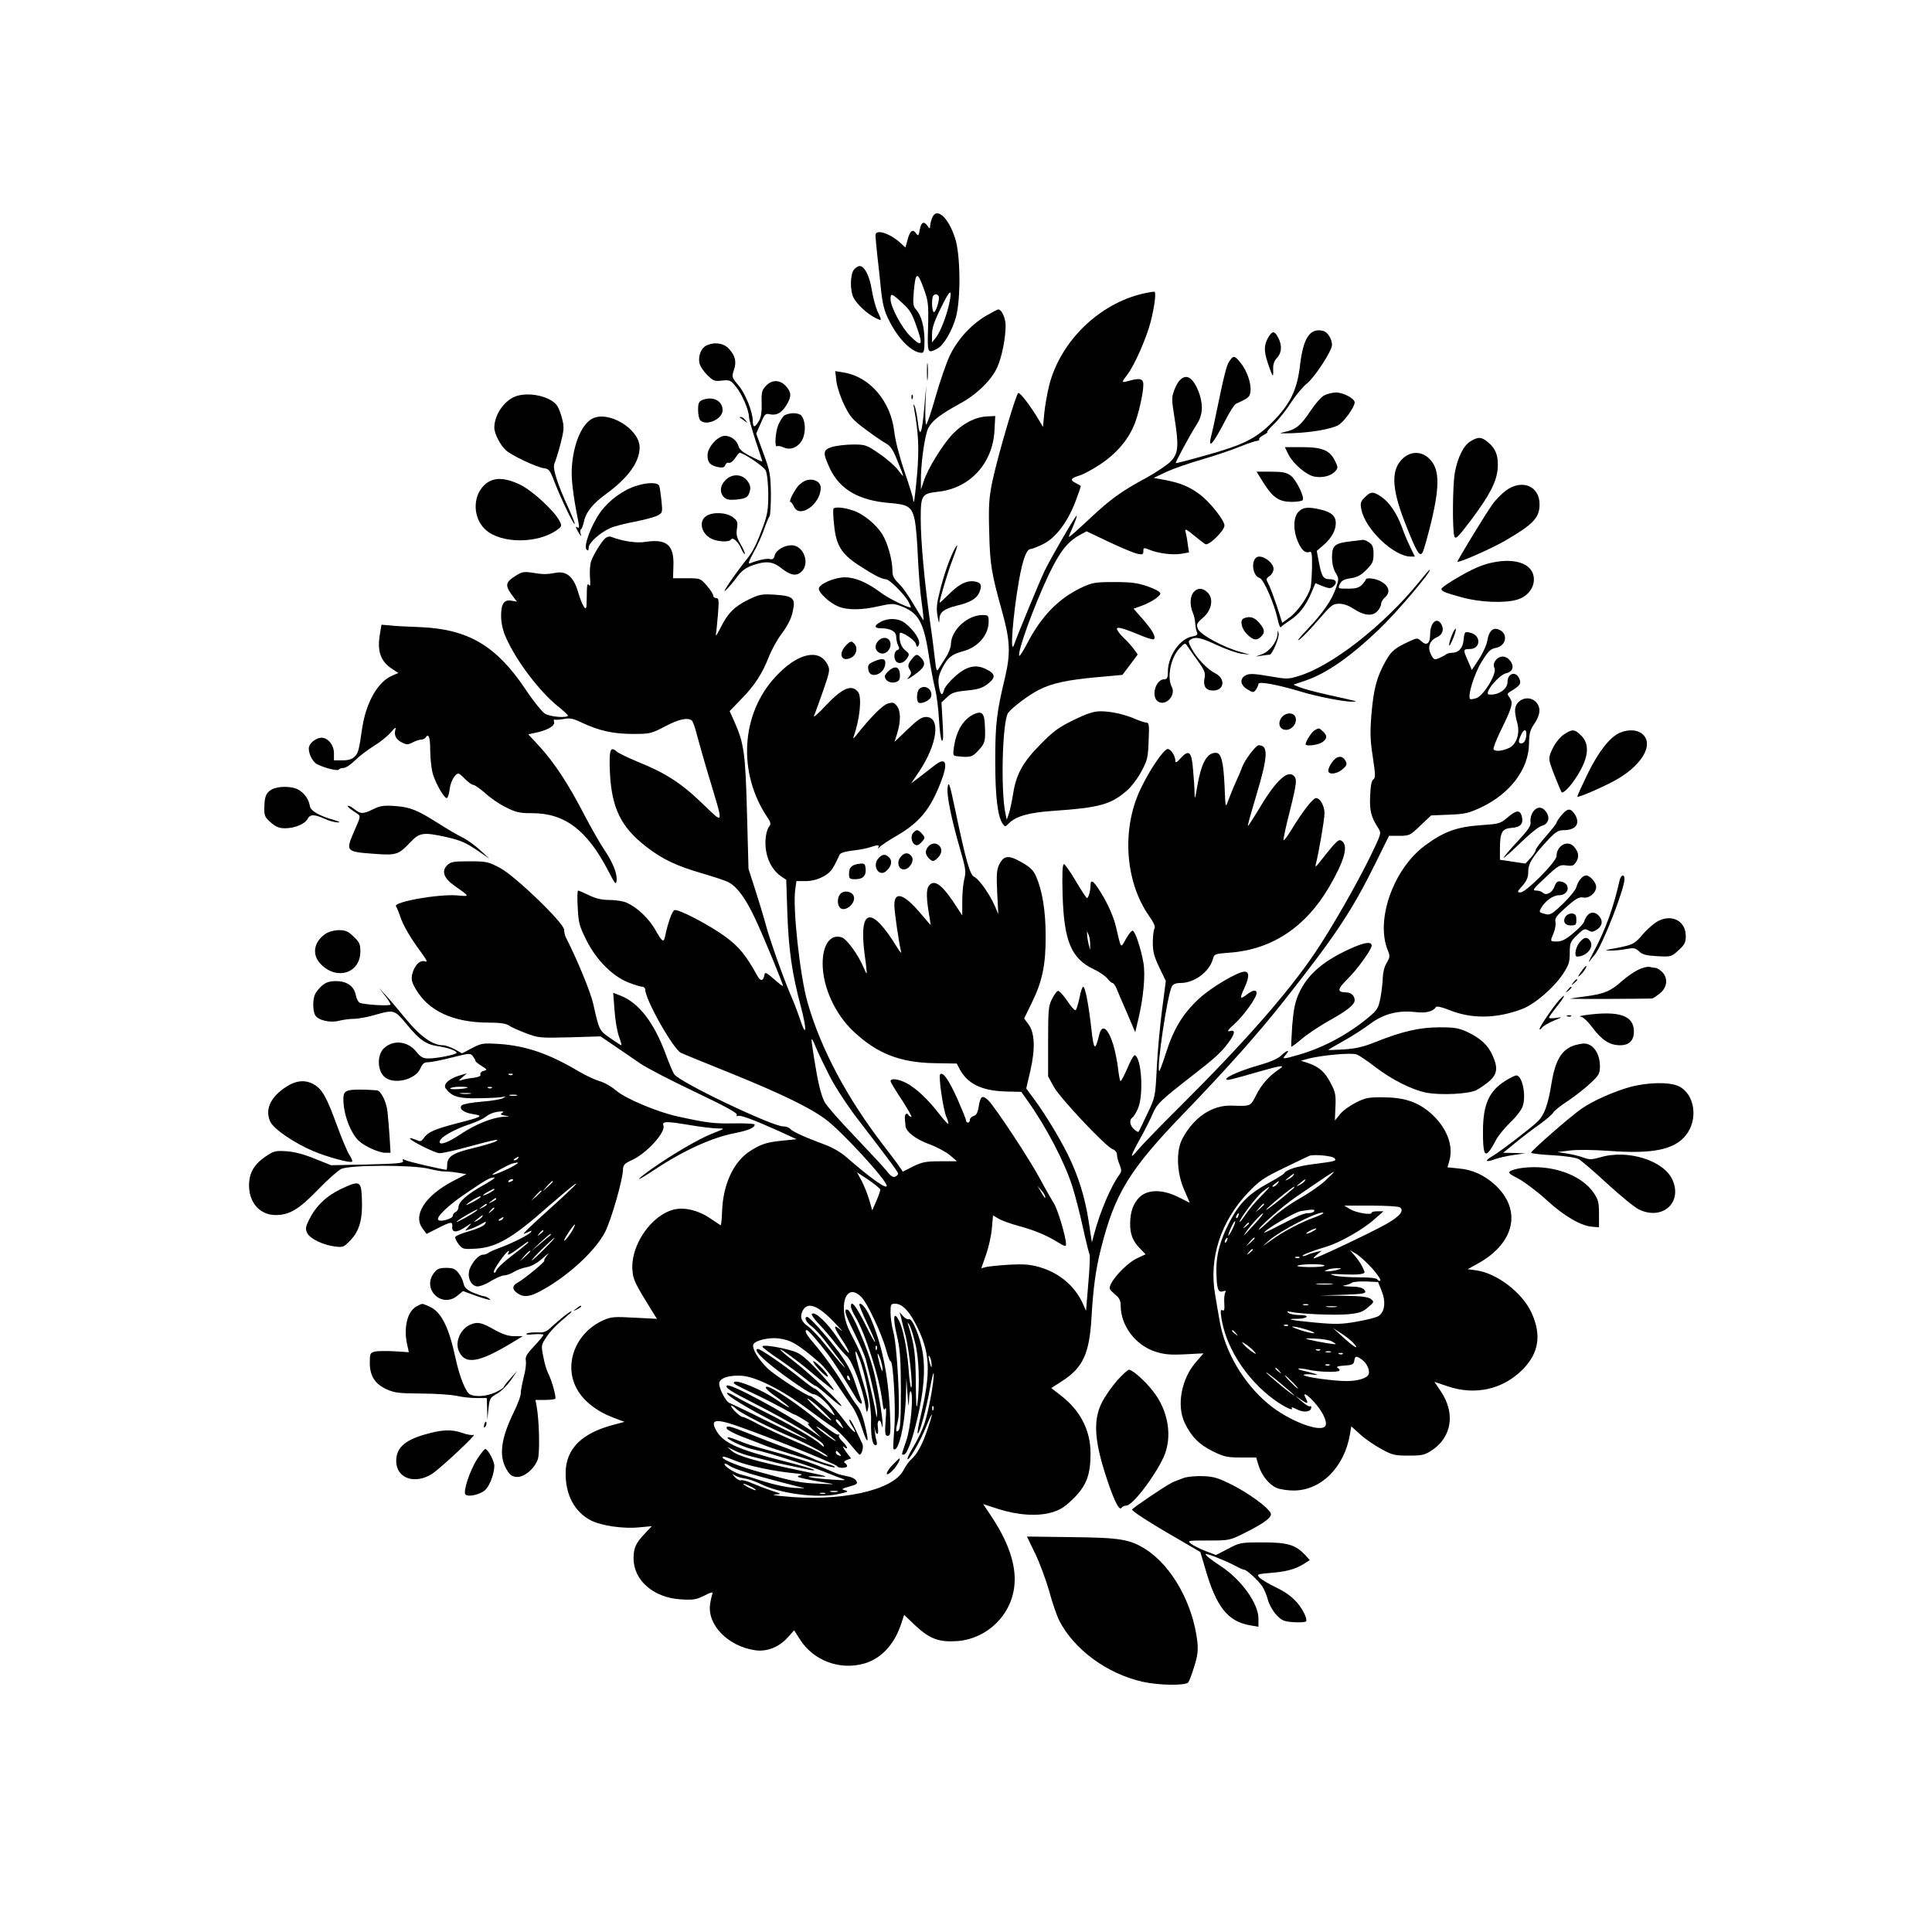 <?xml version="1.0" standalone="no"?>
<!DOCTYPE svg PUBLIC "-//W3C//DTD SVG 20010904//EN"
 "http://www.w3.org/TR/2001/REC-SVG-20010904/DTD/svg10.dtd">
<svg version="1.0" xmlns="http://www.w3.org/2000/svg"
 width="1024pt" height="1024pt" viewBox="0 0 1024 1024"
 preserveAspectRatio="xMidYMid meet">
<g transform="translate(0,1024) scale(0.1,-0.1)"
fill="#000000" stroke="none">
<path d="M4940 9084 c-6 -14 -10 -33 -10 -42 -1 -16 -2 -16 -14 1 -20 27 -33
20 -41 -20 -6 -35 -8 -36 -20 -19 -18 24 -32 13 -45 -36 l-11 -40 -27 25 c-56
51 -132 75 -132 40 0 -10 5 -58 10 -108 6 -49 15 -133 20 -185 8 -72 17 -109
41 -156 49 -100 123 -174 174 -174 12 0 15 13 15 68 -1 72 -17 132 -46 163
-14 16 -16 31 -11 89 9 109 19 114 51 26 26 -71 28 -85 25 -209 -4 -142 -4
-142 49 -115 33 17 79 95 99 168 26 97 24 332 -5 418 -36 112 -99 167 -122
106z m91 -453 c-14 -66 -47 -151 -71 -181 l-20 -25 0 44 c0 33 12 69 48 141
48 99 61 105 43 21z m-253 7 c48 -43 56 -58 87 -149 28 -82 18 -89 -42 -29
-45 45 -103 154 -103 195 0 32 6 31 58 -17z m197 32 c8 -13 -16 -91 -26 -84
-11 6 -12 78 -2 87 9 10 21 9 28 -3z"/>
<path d="M4527 8812 c-21 -23 -23 -112 -3 -150 18 -35 72 -85 114 -106 38 -19
38 -19 12 36 -10 24 -24 76 -30 115 -12 72 -38 123 -64 123 -7 0 -20 -8 -29
-18z"/>
<path d="M6059 8684 c-235 -54 -439 -254 -498 -486 -10 -40 -22 -106 -26 -147
l-7 -74 -23 39 c-40 68 -98 145 -108 141 -12 -4 -111 -342 -138 -472 -17 -84
-20 -126 -16 -265 4 -171 11 -215 68 -420 43 -153 46 -222 16 -350 -45 -187
-52 -248 -52 -445 0 -190 13 -294 40 -332 12 -16 14 -16 31 2 39 39 105 58
234 67 247 17 309 34 393 108 24 21 59 67 77 102 31 57 35 73 38 161 4 84 2
97 -12 97 -8 0 -35 9 -58 19 -58 25 -128 41 -185 41 -36 0 -70 -11 -142 -46
-78 -38 -109 -60 -175 -128 -93 -93 -130 -159 -146 -262 -6 -38 -16 -85 -22
-104 l-12 -35 -7 34 c-26 123 -16 488 14 532 21 29 110 96 164 123 68 35 153
53 310 67 l132 12 41 54 40 54 -19 27 c-11 15 -35 43 -55 61 -20 19 -36 41
-36 48 0 13 33 4 137 -39 29 -12 55 -19 59 -16 12 12 -7 46 -57 104 l-51 58
37 13 c52 18 105 52 105 68 0 8 -29 24 -67 37 -55 19 -89 23 -178 23 -99 0
-116 -3 -170 -28 -123 -58 -214 -150 -291 -298 -20 -38 -39 -68 -41 -65 -14
14 77 264 156 431 59 123 100 175 167 211 l33 18 118 -56 c65 -31 133 -59 151
-63 28 -6 32 -4 32 14 0 19 2 19 33 7 46 -19 122 -29 169 -21 l40 7 -7 47 c-3
25 -9 55 -12 66 -4 14 7 9 43 -21 27 -22 55 -44 62 -48 18 -11 102 71 102 99
0 27 -80 128 -133 166 -55 40 -98 58 -177 74 l-65 12 67 32 c37 17 123 47 190
66 68 20 157 50 198 67 41 16 83 31 92 31 9 1 14 5 12 9 -3 4 8 14 23 22 15 8
24 15 20 16 -5 0 12 20 37 44 25 24 65 75 89 113 25 38 63 84 85 101 41 33
132 173 132 204 0 31 -23 68 -47 74 -70 18 -106 -37 -123 -186 -15 -126 -51
-201 -145 -296 -88 -89 -152 -121 -356 -178 -85 -24 -155 -42 -157 -41 -4 3
72 144 110 204 21 33 28 58 28 93 0 54 -31 131 -63 153 -28 20 -61 -4 -82 -60
-15 -39 -16 -50 -1 -142 25 -156 22 -193 -16 -236 -19 -20 -80 -61 -138 -93
-124 -66 -188 -113 -290 -209 -41 -38 -85 -79 -98 -89 -22 -19 -22 -19 3 38
14 32 24 60 22 63 -5 4 -130 -211 -170 -292 -22 -45 -145 -342 -161 -389 -25
-74 -8 151 25 338 20 112 40 166 62 166 7 0 37 12 66 26 67 34 128 114 171
225 17 45 30 82 28 84 -2 1 -13 8 -25 14 -33 17 -29 26 17 40 21 6 73 34 115
62 80 54 140 122 174 201 23 50 51 173 51 219 0 32 -18 37 -78 20 -39 -11 -39
-9 -7 33 39 51 101 193 124 281 20 79 29 151 21 158 -3 2 -30 -2 -61 -9z"/>
<path d="M5224 8565 c-78 -47 -149 -124 -190 -210 -18 -38 -52 -136 -75 -217
-23 -82 -46 -148 -50 -148 -4 0 -6 46 -4 103 l4 102 -10 -114 c-12 -141 -24
-168 -34 -80 -4 35 -12 73 -16 84 -8 17 -9 17 -5 -5 25 -140 28 -216 17 -352
-7 -79 -15 -145 -17 -147 -2 -2 -4 3 -4 11 0 9 -21 76 -46 149 -27 79 -49 165
-54 210 -18 162 -130 293 -270 315 l-43 7 6 -54 c4 -31 22 -85 42 -126 31 -63
45 -79 114 -130 43 -32 91 -65 108 -74 22 -12 37 -34 57 -85 41 -102 42 -102
9 -59 -17 23 -62 63 -102 90 -68 47 -75 49 -139 49 -37 0 -86 -6 -109 -12 -53
-16 -54 -30 -13 -118 53 -109 153 -167 315 -180 101 -8 118 -20 134 -93 5 -25
13 -112 16 -194 4 -81 12 -189 20 -240 7 -50 11 -93 10 -95 -1 -1 -23 35 -50
80 -26 46 -62 97 -81 115 -27 26 -34 40 -34 70 0 56 -26 147 -54 192 -34 53
-100 107 -154 125 -49 17 -98 21 -105 9 -2 -5 -1 -43 4 -86 10 -105 38 -152
126 -210 82 -54 127 -77 148 -77 19 0 100 -81 121 -121 8 -16 13 -29 12 -29
-21 0 -122 50 -161 80 -72 53 -133 80 -189 80 -55 0 -138 -36 -138 -60 0 -23
58 -76 102 -94 49 -21 126 -20 216 1 63 14 78 15 110 3 97 -34 126 -82 153
-252 10 -68 26 -152 35 -188 9 -36 18 -110 21 -165 3 -55 9 -104 15 -110 7 -7
9 22 4 96 l-6 106 30 28 c24 23 41 29 104 35 60 6 83 13 111 35 44 33 42 54
-8 78 -56 28 -105 16 -167 -40 -28 -25 -53 -56 -56 -69 -9 -37 -21 -28 -28 22
-5 36 -1 55 19 94 28 55 50 73 112 89 77 21 133 86 133 156 0 33 -2 35 -33 35
-80 0 -166 -80 -167 -155 0 -16 -13 -49 -28 -71 -15 -23 -32 -50 -38 -60 -9
-15 -12 -7 -18 46 -4 36 -15 126 -26 200 -30 215 -50 432 -50 549 0 128 5 135
95 145 167 19 288 152 296 326 l4 75 -42 -2 c-62 -3 -127 -35 -182 -92 -54
-55 -136 -189 -156 -254 l-14 -42 0 41 c-2 89 20 247 39 285 21 40 62 72 172
132 87 48 163 123 193 189 25 55 45 154 45 223 0 38 -21 85 -39 85 -4 0 -34
-16 -67 -35z"/>
<path d="M6726 8458 c-27 -43 -29 -75 -6 -143 12 -36 23 -65 26 -65 2 0 3 16
2 35 -1 24 6 43 20 58 26 27 28 66 7 107 -19 36 -30 37 -49 8z"/>
<path d="M3743 8408 c-27 -13 -43 -55 -36 -92 3 -16 22 -44 41 -63 32 -32 39
-35 79 -30 40 4 46 2 73 -32 32 -37 70 -127 70 -162 0 -11 16 -67 35 -125 19
-57 35 -106 35 -109 0 -3 -27 9 -60 26 -42 21 -62 37 -66 55 -8 30 -40 54 -72
54 -38 0 -92 -61 -92 -103 0 -39 14 -54 57 -63 23 -4 32 -2 37 11 3 9 12 15
19 12 7 -3 22 8 33 24 10 16 21 29 24 29 22 -1 128 -72 138 -93 8 -16 13 -66
14 -125 0 -82 -4 -108 -27 -172 -32 -87 -55 -135 -84 -170 -61 -76 -140 -191
-116 -170 15 14 42 45 60 70 25 34 46 50 82 63 70 25 108 22 151 -12 51 -41
82 -47 110 -21 47 44 11 140 -53 140 -39 0 -82 -26 -89 -54 -4 -17 -11 -23
-25 -19 -17 4 -62 -5 -104 -22 -14 -6 -10 7 17 57 20 35 45 91 56 123 11 32
24 63 29 69 4 6 7 61 7 121 -2 101 -5 119 -40 213 l-38 104 24 54 c21 50 25
54 50 48 35 -7 61 8 87 50 27 44 26 67 -4 100 -32 34 -74 35 -106 0 -21 -22
-24 -34 -22 -92 1 -46 -3 -74 -15 -94 -21 -36 -32 -36 -32 0 0 49 -40 148 -77
191 -35 41 -35 44 -23 80 15 45 7 76 -28 114 -28 29 -77 36 -119 15z"/>
<path d="M6515 8324 c-15 -23 -27 -71 -75 -304 -6 -30 -15 -71 -20 -89 -20
-78 9 -46 73 78 24 47 50 88 58 91 70 32 74 36 77 69 4 42 -21 111 -55 151
-30 37 -36 37 -58 4z"/>
<path d="M4913 8270 c0 -41 2 -58 4 -37 2 20 2 54 0 75 -2 20 -4 3 -4 -38z"/>
<path d="M7018 8144 c-16 -8 -48 -46 -73 -83 -51 -77 -77 -98 -138 -111 -34
-7 -26 -8 43 -6 102 4 202 21 242 42 29 15 88 96 88 121 0 21 -61 53 -100 53
-19 -1 -47 -8 -62 -16z"/>
<path d="M2725 8136 c-58 -26 -105 -99 -105 -163 0 -31 31 -92 62 -120 29 -27
163 -90 202 -95 26 -3 32 -11 57 -78 34 -86 99 -223 105 -217 2 2 -12 38 -31
80 -62 134 -88 217 -76 241 5 11 20 58 32 104 18 71 20 89 9 130 -6 26 -18 58
-26 70 -34 53 -160 79 -229 48z"/>
<path d="M4831 8134 c0 -11 3 -14 6 -6 3 7 2 16 -1 19 -3 4 -6 -2 -5 -13z"/>
<path d="M3723 8120 c-19 -8 -23 -17 -23 -53 0 -24 5 -48 12 -55 32 -32 118 7
118 54 0 50 -52 76 -107 54z"/>
<path d="M4157 8038 c-9 -7 -23 -30 -32 -50 -16 -41 -21 -123 -6 -113 5 3 21
0 36 -7 41 -19 91 10 105 61 11 41 6 85 -13 109 -5 6 -24 12 -41 12 -18 0 -40
-6 -49 -12z"/>
<path d="M3139 8021 c-62 -32 -109 -159 -109 -291 0 -50 13 -146 36 -259 5
-26 4 -32 -5 -26 -10 6 -11 3 -1 -16 16 -30 25 -39 17 -17 -3 10 -2 20 2 22 5
3 11 20 15 37 10 53 46 98 117 150 119 87 179 170 179 248 0 97 -165 197 -251
152z"/>
<path d="M3921 8027 c2 -1 13 -9 24 -17 19 -14 19 -14 6 3 -7 9 -18 17 -24 17
-6 0 -8 -1 -6 -3z"/>
<path d="M7794 7901 c-37 -22 -68 -85 -83 -166 -12 -66 -14 -310 -2 -339 6
-16 21 -1 88 88 99 132 135 202 141 272 5 64 -9 105 -50 139 -35 30 -53 31
-94 6z"/>
<path d="M6829 7831 c26 -50 95 -109 137 -117 43 -8 88 3 110 27 16 18 17 21
1 54 -28 58 -67 75 -175 75 l-92 0 19 -39z"/>
<path d="M7441 7815 c-70 -59 -68 -159 8 -351 58 -148 75 -177 90 -154 6 8 26
80 46 160 50 208 45 297 -20 348 -38 30 -86 28 -124 -3z"/>
<path d="M6698 7679 c49 -77 82 -99 149 -99 28 0 55 4 58 10 10 16 -36 110
-65 130 -22 16 -44 20 -104 20 l-76 0 38 -61z"/>
<path d="M3845 7695 c-29 -28 -32 -66 -8 -90 13 -13 28 -16 65 -13 55 6 64 12
73 48 4 18 0 34 -15 53 -29 36 -81 37 -115 2z"/>
<path d="M2565 7667 c-62 -62 -58 -176 10 -236 83 -73 273 -73 376 -1 27 20
28 23 15 48 -28 55 -145 162 -209 193 -88 42 -148 40 -192 -4z"/>
<path d="M4270 7693 c-8 -3 -23 -13 -33 -22 -21 -18 -59 -91 -48 -91 4 0 13
-11 19 -25 30 -66 142 13 142 100 0 33 -41 52 -80 38z"/>
<path d="M3373 7665 c-69 -21 -143 -75 -189 -137 -49 -67 -93 -183 -75 -201 8
-8 11 -5 11 10 0 26 59 79 114 104 23 10 82 25 131 34 50 10 103 24 119 32 28
15 28 16 22 79 -4 35 -9 71 -12 79 -8 19 -62 19 -121 0z"/>
<path d="M7983 7641 c-22 -16 -56 -50 -74 -76 -36 -50 -187 -298 -184 -302 5
-8 186 72 252 111 150 87 183 122 183 193 0 97 -92 135 -177 74z"/>
<path d="M7234 7604 c-22 -21 -25 -31 -19 -62 19 -105 171 -251 262 -252 l22
0 -23 48 c-13 26 -34 74 -45 107 -28 75 -67 133 -110 162 -43 29 -56 29 -87
-3z"/>
<path d="M6882 7527 c-28 -30 -29 -98 -2 -160 20 -45 39 -61 63 -52 9 4 12
-15 11 -79 -1 -47 -4 -96 -8 -111 -12 -46 -68 -126 -109 -156 l-41 -30 -27 85
c-16 47 -35 99 -44 117 -16 30 -16 32 4 46 12 8 21 25 21 38 0 28 -43 65 -76
65 -45 0 -42 -100 3 -114 21 -7 77 -136 94 -215 6 -29 14 -50 18 -45 3 5 25
21 48 36 50 33 83 76 113 145 l22 52 39 -16 c31 -12 42 -13 54 -3 25 20 18 40
-14 40 -37 0 -45 11 -60 87 l-12 63 36 31 c43 38 65 78 65 117 0 37 -24 58
-80 71 -68 16 -94 13 -118 -12z"/>
<path d="M3742 7504 c-40 -28 -25 -92 28 -119 34 -17 96 -20 105 -4 9 14 40
-14 55 -52 7 -16 15 -27 18 -25 2 3 -7 25 -22 50 -21 36 -25 53 -20 84 5 34 3
42 -21 60 -34 27 -109 30 -143 6z"/>
<path d="M3209 7388 c-21 -18 -63 -86 -76 -123 -6 -17 -8 -55 -6 -85 3 -41 2
-51 -6 -40 -8 11 -11 -4 -11 -60 -1 -68 -2 -73 -15 -56 -8 11 -22 46 -31 78
-23 80 -61 113 -118 102 -50 -9 -68 -9 -128 1 -39 6 -52 4 -82 -15 -56 -34
-60 -51 -26 -99 l30 -40 -28 5 c-41 8 -57 -17 -56 -85 1 -37 10 -76 27 -113
55 -123 178 -285 276 -363 27 -22 50 -43 51 -47 0 -15 -92 -8 -121 9 -16 10
-63 68 -104 130 -154 230 -303 318 -555 329 -63 2 -136 6 -161 9 l-47 4 -8
-47 c-16 -91 2 -145 61 -185 l36 -24 -30 -13 c-77 -31 -140 -141 -161 -277
-18 -124 -21 -134 -41 -154 -13 -13 -33 -19 -64 -19 l-45 0 0 38 c0 43 -32 82
-66 82 -26 0 -60 -25 -66 -48 -7 -27 16 -78 42 -92 38 -20 110 -38 116 -29 3
5 14 9 26 9 11 0 38 18 60 40 22 22 67 56 99 76 32 19 73 52 90 72 22 26 29
31 25 16 -9 -30 2 -53 34 -69 25 -13 32 -13 57 0 15 8 36 15 45 15 9 0 20 5
23 10 16 26 25 4 25 -60 0 -38 5 -91 11 -119 10 -49 61 -141 77 -141 5 0 12
20 15 45 4 41 29 85 47 85 4 0 20 -13 36 -30 16 -16 35 -30 43 -30 7 0 35 -20
63 -44 27 -25 76 -59 110 -75 53 -27 72 -31 139 -31 172 0 290 -89 402 -304
37 -72 42 -78 45 -53 4 37 -19 95 -67 166 -21 31 -69 115 -106 186 -85 164
-156 271 -234 357 l-61 66 32 7 c64 12 110 37 105 57 -3 10 -2 16 2 14 3 -2
25 -1 47 3 35 7 52 3 102 -21 90 -42 165 -58 269 -58 88 0 95 2 168 40 72 38
117 48 141 32 6 -4 18 -37 27 -74 10 -37 39 -141 66 -230 78 -260 81 -249 -37
-136 -112 108 -198 163 -341 220 -52 22 -103 46 -113 55 -34 31 -41 7 -35
-118 10 -183 59 -283 190 -385 87 -68 163 -104 302 -144 61 -18 122 -38 136
-46 45 -23 91 -85 142 -194 45 -96 147 -343 147 -356 0 -3 -21 13 -47 36 -41
36 -49 39 -51 24 -7 -36 -21 -37 -39 -4 -58 105 -95 151 -165 203 -82 61 -253
151 -273 143 -13 -4 -36 -71 -50 -139 -7 -36 -16 -29 -53 37 -33 57 -93 115
-147 140 -18 9 -59 16 -92 16 -43 0 -74 7 -111 25 -29 14 -55 25 -58 25 -4 0
-5 -40 -2 -89 4 -81 8 -98 46 -174 52 -105 141 -194 227 -226 31 -12 62 -21
70 -21 8 0 15 -7 15 -16 0 -52 149 -316 189 -334 14 -7 132 -55 261 -107 271
-110 420 -182 505 -245 85 -62 325 -324 325 -353 0 -21 -88 42 -213 151 -29
26 -75 53 -120 69 -107 40 -166 67 -179 82 -6 7 -22 13 -37 13 -59 0 -551 235
-577 276 -8 11 -28 59 -45 105 -61 167 -142 273 -238 311 l-41 16 7 -91 c3
-51 14 -113 23 -139 10 -27 16 -48 13 -48 -3 0 -29 17 -59 38 -58 40 -58 40
-90 182 -13 60 -85 235 -145 352 -5 10 -9 28 -9 40 0 35 -259 285 -340 328
-61 32 -71 35 -162 35 -86 0 -100 -3 -118 -21 -31 -31 -18 -69 38 -108 84 -59
84 -58 17 -52 -100 9 -345 -35 -326 -58 4 -6 14 -29 21 -50 15 -48 55 -117
111 -192 34 -47 37 -55 20 -49 -27 8 -57 -25 -67 -72 -5 -25 0 -43 20 -76 67
-116 200 -177 386 -177 60 0 92 -5 107 -15 12 -9 53 -27 90 -41 65 -25 75 -26
232 -22 l164 5 75 -51 c41 -28 102 -70 136 -93 33 -23 163 -90 289 -150 156
-74 226 -112 222 -121 -2 -7 0 -10 5 -7 12 7 78 -17 214 -78 l98 -45 -68 -7
c-87 -8 -120 -18 -177 -55 -89 -56 -145 -177 -150 -322 -1 -42 -5 -74 -8 -72
-3 2 -29 19 -57 38 -61 41 -132 58 -187 46 -122 -28 -234 -190 -223 -323 4
-51 14 -71 111 -227 l19 -30 -119 6 c-105 6 -124 5 -164 -13 -150 -66 -215
-238 -139 -369 35 -61 104 -115 189 -147 l61 -23 -52 -14 c-174 -44 -260 -129
-260 -258 -1 -115 47 -205 133 -250 57 -29 173 -46 259 -37 l65 6 -36 -38
c-49 -51 -61 -77 -61 -133 0 -117 107 -209 252 -217 65 -4 81 -1 123 20 35 18
47 21 43 10 -3 -8 -9 -32 -12 -53 -18 -111 95 -227 241 -247 60 -8 124 17 169
67 l35 39 32 -50 c72 -112 213 -164 343 -125 88 27 156 100 192 208 l16 49 62
-59 c75 -69 124 -87 221 -80 160 13 290 142 302 301 9 106 -35 231 -128 368
l-38 57 77 -25 c105 -34 211 -41 287 -19 46 14 69 29 116 75 68 68 89 125 89
238 0 121 -53 225 -154 304 l-54 42 59 38 c109 71 143 145 154 334 9 155 22
255 50 366 74 294 150 419 448 727 216 224 386 415 518 582 282 357 363 480
491 738 l70 142 55 0 c52 0 57 2 111 54 l57 54 95 4 c85 3 104 8 173 40 152
73 249 202 251 335 1 57 6 75 29 108 32 47 35 87 7 115 -40 40 -110 11 -110
-46 0 -15 5 -43 11 -63 17 -58 -3 -119 -46 -137 -39 -16 -71 -18 -79 -5 -3 4
13 46 35 92 65 132 70 153 51 180 -15 21 -14 23 2 33 53 32 61 42 48 70 -18
41 -62 28 -62 -19 0 -38 -49 -71 -98 -66 -31 3 52 105 92 113 10 1 24 10 29
19 15 24 -16 69 -48 69 -31 0 -58 -36 -44 -61 14 -28 -56 -144 -95 -159 -16
-5 -32 -8 -34 -5 -15 15 21 132 60 196 36 58 48 70 76 75 59 11 67 82 11 99
-28 9 -48 -12 -56 -60 -3 -22 -23 -66 -44 -98 l-38 -58 -20 47 c-27 60 -27 64
9 64 58 0 62 72 4 86 -31 8 -32 7 -37 -40 -4 -42 -27 -66 -62 -66 -12 0 -25
-4 -30 -8 -6 -5 -22 -13 -37 -20 -26 -11 -29 -9 -44 20 -19 37 -8 72 31 90 30
13 40 40 25 68 -23 43 -60 11 -60 -52 0 -48 -18 -63 -45 -38 -20 19 -24 19
-56 5 -87 -40 -104 -54 -136 -111 -46 -83 -62 -141 -74 -278 -8 -99 -7 -137 7
-228 14 -93 15 -111 3 -119 -9 -5 -15 -34 -17 -87 -4 -79 5 -113 44 -173 16
-25 15 -28 -44 -150 -72 -147 -204 -378 -289 -504 -143 -213 -371 -473 -714
-815 -103 -102 -205 -207 -228 -235 -48 -57 -42 -37 20 75 20 36 46 88 58 116
23 54 41 71 208 201 119 92 157 126 194 177 36 48 38 70 7 61 -17 -4 -10 6 24
37 50 45 118 140 118 164 0 20 -20 17 -50 -6 -39 -30 -41 -24 -14 35 26 57 26
85 0 85 -36 0 -178 -84 -242 -144 -85 -78 -135 -162 -175 -289 -17 -54 -33
-96 -35 -94 -15 15 43 404 67 449 7 12 21 18 46 18 74 0 154 60 172 129 7 25
11 26 92 32 220 17 399 135 523 347 80 137 103 216 70 243 -14 11 -20 8 -48
-22 -17 -20 -46 -55 -65 -80 -26 -34 -32 -38 -27 -19 15 57 46 236 46 269 0
40 -23 81 -45 81 -16 0 -73 -73 -131 -169 -21 -35 -40 -59 -41 -54 -2 5 12 72
32 149 39 157 41 176 20 194 -35 29 -99 -35 -190 -190 -27 -44 -49 -79 -51
-77 -2 2 17 70 42 153 65 215 68 274 15 274 -15 0 -74 -78 -88 -117 -3 -10
-18 -45 -33 -78 -15 -33 -33 -78 -41 -100 -14 -39 -14 -38 -19 85 -6 126 -18
170 -46 170 -48 0 -77 -54 -99 -180 -11 -68 -13 -71 -14 -29 0 25 -4 81 -8
123 -7 93 -22 105 -65 58 -17 -20 -28 -27 -28 -18 0 28 -23 66 -41 66 -21 0
-97 -112 -145 -214 -100 -211 -81 -488 45 -669 26 -37 36 -59 30 -68 -5 -8 -9
-41 -9 -74 0 -49 7 -75 34 -132 l35 -72 -20 -153 c-11 -84 -24 -223 -28 -308
-8 -155 -8 -155 -51 -245 -23 -50 -44 -92 -46 -94 -2 -2 -13 4 -24 14 -22 20
-26 50 -9 61 6 3 20 25 30 48 31 69 20 271 -17 283 -5 2 -22 -29 -38 -67 -17
-39 -33 -70 -37 -70 -3 0 -9 29 -13 65 -4 35 -15 93 -26 129 -28 88 -59 111
-74 52 -22 -90 -29 -85 -42 34 -16 138 -33 220 -43 220 -5 0 -14 -27 -20 -60
-7 -33 -16 -62 -20 -64 -5 -3 -25 19 -45 50 -21 30 -42 54 -49 52 -7 -2 -21
-22 -32 -44 -18 -35 -20 -59 -20 -224 l0 -185 30 -55 c33 -60 275 -317 312
-331 14 -5 23 -17 23 -29 0 -11 6 -35 14 -53 11 -29 11 -36 -1 -53 -43 -57
-102 -194 -134 -314 l-12 -45 -17 112 c-20 131 -57 246 -112 357 -48 95 -125
221 -180 294 l-39 53 22 94 c27 118 23 201 -10 246 l-23 31 40 82 c56 113 75
204 74 356 0 133 -18 240 -50 313 -15 35 -32 51 -76 76 -69 40 -95 38 -119 -9
-15 -30 -16 -53 -12 -150 l6 -115 -17 40 c-27 63 -85 146 -110 157 -24 11 -45
87 -104 368 -27 129 -33 145 -38 102 -4 -42 21 -165 65 -317 31 -107 34 -125
24 -163 -6 -23 -11 -76 -11 -118 l0 -76 -52 79 c-60 88 -99 113 -125 78 -15
-20 -14 -68 4 -170 l6 -39 -55 64 c-87 103 -138 119 -138 43 0 -36 25 -206 36
-248 3 -11 -7 0 -22 25 -138 225 -204 208 -171 -42 8 -54 12 -98 10 -98 -1 0
-9 15 -17 34 -27 65 -86 146 -113 157 -60 22 -103 -36 -103 -138 0 -124 66
-269 165 -361 124 -116 245 -164 428 -167 l118 -2 15 -29 c41 -78 117 -115
242 -119 l85 -2 31 -44 c101 -141 199 -329 240 -459 15 -47 40 -145 56 -218
16 -73 32 -137 35 -142 3 -4 0 -74 -7 -153 l-12 -145 -17 39 c-43 94 -126 164
-233 194 -45 13 -82 16 -155 12 -53 -3 -108 -9 -123 -12 l-27 -7 25 72 c14 39
28 102 31 140 l6 68 31 -18 c17 -10 65 -27 106 -38 84 -23 145 -48 208 -87 34
-21 42 -23 42 -10 0 38 -45 189 -65 218 -11 18 -43 73 -69 122 -59 111 -244
391 -280 425 -31 28 -40 21 -50 -41 -4 -26 -12 -40 -26 -44 -11 -3 -20 -13
-20 -21 0 -8 -4 -14 -10 -14 -5 0 -10 5 -10 11 0 7 -21 58 -46 115 -44 98 -76
145 -91 130 -10 -9 15 -182 32 -224 9 -19 13 -37 11 -39 -2 -2 -24 22 -49 54
-59 77 -123 136 -172 162 -42 22 -85 28 -85 11 0 -6 27 -51 60 -100 32 -50 55
-90 50 -90 -5 0 -12 5 -15 10 -10 17 -22 3 -19 -22 1 -13 3 -28 3 -35 2 -31
54 -71 125 -97 41 -15 91 -42 111 -59 l37 -32 -89 0 c-76 0 -95 -4 -143 -27
l-55 -28 -15 22 c-8 13 -48 66 -88 118 -194 252 -332 512 -402 757 -40 139
-80 504 -65 600 l6 43 48 0 c31 0 64 8 92 23 41 22 51 35 89 117 5 10 29 17
70 22 35 4 77 12 93 18 39 13 50 13 42 -2 -4 -7 -1 -6 7 2 7 9 50 37 95 63
117 69 173 137 228 278 42 106 30 141 -32 92 -19 -15 -55 -43 -80 -62 l-44
-33 42 62 c98 147 116 290 37 290 -23 0 -45 -15 -98 -66 l-69 -66 15 48 c19
64 18 117 -3 143 -16 19 -22 20 -50 11 -28 -10 -89 -72 -163 -165 -15 -19 -21
-23 -16 -10 33 91 45 210 24 237 -33 43 -83 22 -169 -69 -40 -43 -69 -69 -65
-58 5 11 26 70 48 132 37 107 38 114 23 142 -44 86 -159 59 -273 -64 -186
-198 -204 -513 -43 -750 15 -21 17 -33 10 -42 -20 -23 -28 -86 -18 -137 10
-57 40 -104 79 -131 l27 -18 6 -181 c7 -190 24 -314 72 -493 32 -121 29 -168
-4 -68 -13 39 -36 99 -52 135 -38 88 -113 300 -133 378 -9 34 -33 113 -53 175
l-36 112 -8 295 c-8 315 -16 371 -66 483 l-26 58 60 62 c72 73 113 136 148
226 14 36 45 93 70 125 29 40 49 78 56 113 17 73 5 84 -95 91 -70 4 -81 2
-139 -26 -75 -37 -110 -72 -148 -149 -16 -32 -27 -49 -25 -38 2 11 7 59 11
108 6 76 5 87 -9 87 -9 0 -16 6 -16 13 0 8 -15 31 -34 53 -34 39 -34 39 -107
39 l-72 0 2 67 c4 109 -36 143 -147 126 -48 -8 -122 3 -184 27 -8 3 -20 0 -29
-7z m4881 -1037 c0 -30 -11 -51 -26 -51 -17 0 -18 11 -2 45 13 30 28 33 28 6z
m-3692 -1816 c28 -55 94 -156 147 -225 183 -238 215 -282 215 -291 0 -5 -7
-12 -16 -16 -11 -4 -25 5 -42 28 -15 19 -91 101 -170 184 -79 82 -152 165
-162 185 -20 41 -34 99 -55 230 -19 122 -19 126 9 60 12 -30 46 -100 74 -155z
m268 -600 c0 -6 -9 -32 -21 -60 l-22 -50 -16 56 c-9 30 -27 75 -40 100 l-25
46 62 -41 c33 -23 61 -46 62 -51z m874 -38 c0 -12 0 -11 -24 28 l-17 30 20
-24 c12 -13 21 -28 21 -34z m-975 -531 c32 -32 109 -196 131 -278 10 -37 21
-65 24 -63 14 8 29 -253 20 -355 -4 -58 -7 -107 -5 -109 27 -27 63 132 67 291
l2 83 6 -85 c5 -69 7 -75 8 -31 1 30 5 51 9 47 16 -16 1 -189 -23 -260 -28
-83 -27 -76 -14 -76 17 0 45 76 73 195 33 141 42 251 28 343 -13 83 -55 186
-73 180 -7 -3 -21 5 -31 16 l-19 21 7 -25 c3 -14 14 -59 25 -100 19 -75 41
-282 29 -274 -3 2 -10 45 -13 96 -9 113 -29 215 -51 258 -28 55 -34 19 -12
-75 18 -76 21 -122 22 -292 0 -149 -3 -205 -12 -214 -16 -16 -17 -2 -3 56 13
54 -5 394 -25 465 -8 30 -15 76 -15 103 0 43 2 47 24 47 35 0 69 -32 105 -99
82 -154 88 -256 30 -500 -11 -46 -18 -86 -15 -88 8 -9 46 129 65 238 11 57 19
93 20 79 2 -44 -28 -203 -49 -265 -11 -33 -36 -85 -55 -117 -19 -31 -35 -62
-35 -69 0 -24 65 85 97 165 39 96 43 89 8 -13 -27 -79 -53 -127 -86 -157 -12
-10 -30 -36 -40 -56 -56 -109 -338 -170 -644 -138 -42 4 -56 8 -35 9 34 2 34
3 -20 20 -30 10 -76 28 -103 39 -26 12 -53 19 -60 16 -7 -2 -22 6 -33 18 -13
16 -14 19 -2 10 9 -7 33 -15 53 -18 20 -2 59 -16 86 -29 99 -51 303 -78 412
-54 51 11 58 14 37 20 -23 6 -20 8 22 20 40 11 45 15 37 30 -5 10 -26 21 -47
24 -20 4 -46 10 -57 15 -98 42 -130 55 -195 75 -41 13 -111 33 -155 45 -106
29 -121 34 -183 59 -29 12 -50 16 -46 10 9 -15 100 -55 144 -63 72 -14 321
-95 400 -129 14 -6 41 -16 60 -23 31 -11 23 -11 -55 -6 -49 3 -101 9 -115 13
-14 4 7 6 50 3 65 -3 49 1 -115 35 -219 46 -313 73 -347 101 l-23 21 40 -20
c22 -11 63 -25 90 -31 28 -7 73 -18 100 -25 28 -8 75 -18 105 -24 30 -6 72
-15 94 -20 21 -5 35 -6 30 -1 -5 4 -74 24 -153 44 -257 65 -331 99 -368 170
-23 44 -5 54 65 34 98 -27 575 -216 580 -230 5 -11 52 -10 52 1 0 6 -5 13 -12
17 -7 5 -4 10 11 16 l22 8 -28 37 c-15 21 -20 32 -10 24 26 -21 20 2 -8 29
-13 12 -22 27 -18 33 3 6 1 7 -5 3 -6 -3 -50 27 -99 67 -111 93 -251 187 -278
187 -17 0 2 -21 50 -54 29 -21 60 -45 67 -53 7 -9 -24 9 -69 40 -75 51 -207
106 -221 92 -8 -8 -4 -10 98 -59 52 -24 123 -61 158 -80 34 -19 63 -35 65 -34
1 1 22 -11 47 -26 25 -15 36 -25 26 -22 -11 4 1 -12 25 -34 l44 -41 -60 41
c-147 100 -428 251 -442 236 -11 -11 17 -29 152 -98 173 -88 352 -195 359
-215 6 -15 3 -14 -16 3 -32 30 -172 110 -305 176 -62 31 -128 66 -148 78 -20
12 -38 20 -41 17 -10 -10 112 -84 268 -163 86 -43 155 -80 153 -83 -3 -2 -91
39 -197 91 -106 53 -201 98 -210 101 -23 8 -63 90 -55 111 10 25 56 38 120 34
76 -6 213 -75 349 -177 56 -42 116 -85 134 -96 18 -11 56 -48 84 -82 29 -35
53 -63 56 -63 12 0 23 42 15 57 -5 10 -21 44 -36 76 -15 32 -29 56 -32 53 -3
-3 2 -17 11 -30 38 -58 12 -43 -35 20 -55 74 -148 174 -161 174 -5 0 -41 27
-81 59 -76 62 -205 151 -219 151 -17 0 -7 -19 30 -53 55 -53 244 -187 264
-187 23 0 78 -49 102 -92 18 -30 13 -27 -46 25 -36 31 -68 57 -72 57 -19 0
-187 109 -226 146 -51 49 -85 106 -77 128 8 21 84 39 135 32 65 -9 100 -29
213 -126 23 -19 65 -70 94 -115 30 -44 67 -99 83 -121 16 -23 39 -74 51 -114
26 -82 39 -87 21 -8 -16 72 -30 109 -51 133 -9 11 -34 49 -55 85 -45 77 -113
173 -171 241 -40 46 -52 69 -36 69 7 0 54 -53 109 -125 33 -43 90 -132 153
-237 18 -31 37 -38 26 -10 -4 9 -19 53 -34 97 -19 58 -43 102 -86 160 -68 89
-154 185 -166 185 -19 0 -7 -28 21 -48 16 -12 46 -44 67 -71 21 -27 60 -78 86
-113 62 -80 2 -16 -78 84 -33 42 -74 85 -91 97 -37 26 -46 50 -30 83 26 51 81
31 171 -64 33 -34 48 -52 33 -39 -43 38 -42 20 2 -45 22 -32 40 -65 40 -73 0
-8 -27 26 -59 75 -55 83 -122 146 -138 130 -4 -3 13 -28 38 -54 25 -26 62 -69
83 -97 21 -27 51 -61 66 -75 28 -26 83 -172 97 -260 6 -38 8 -41 13 -20 7 29
4 46 -40 193 -32 112 -35 150 -5 75 32 -82 65 -251 62 -329 -2 -80 7 -129 24
-129 7 0 9 9 5 23 -4 12 -8 38 -10 57 -2 19 -1 23 1 8 2 -16 8 -28 13 -28 5 0
6 16 3 35 -6 39 13 50 20 13 3 -18 5 -16 5 7 1 32 -29 210 -49 285 -28 109
-115 311 -136 318 -23 7 -14 -24 36 -124 27 -55 54 -117 60 -139 35 -131 61
-253 60 -284 -1 -25 -3 -28 -5 -11 -6 41 -26 130 -47 214 -20 81 -33 114 -89
221 -70 133 -28 276 57 191z m285 -242 c21 -79 26 -224 12 -329 -5 -31 -7 12
-8 115 -1 154 -8 205 -40 307 -5 17 -5 17 6 1 6 -10 20 -52 30 -94z m88 -119
c0 -16 -2 -15 -8 5 -11 34 -11 60 0 35 5 -11 8 -29 8 -40z m-434 -71 c3 -8 2
-12 -4 -9 -6 3 -10 10 -10 16 0 14 7 11 14 -7z m-139 -177 c72 -71 41 -54 -41
22 -38 36 -55 57 -39 46 17 -10 53 -40 80 -68z m-461 14 c24 -22 185 -104 296
-150 79 -33 202 -100 185 -101 -6 0 -20 7 -32 15 -12 9 -78 40 -147 69 -69 30
-155 70 -192 90 -36 20 -71 36 -78 36 -7 0 -25 14 -41 30 -31 33 -24 42 9 11z
m1043 -3 c-3 -8 -6 -5 -6 6 -1 11 2 17 5 13 3 -3 4 -12 1 -19z m-486 -81 c12
-22 12 -22 -10 -3 -11 11 -21 23 -21 28 0 14 19 -1 31 -25z m-31 -84 c0 -7
-86 55 -101 73 -8 9 12 -2 44 -26 31 -24 57 -45 57 -47z m20 -68 c11 -13 10
-14 -4 -9 -9 3 -16 10 -16 15 0 13 6 11 20 -6z m-545 -40 c64 -25 197 -53 300
-63 45 -4 54 -7 35 -12 -21 -6 -15 -9 35 -20 33 -7 85 -16 115 -21 41 -6 30
-7 -45 -3 -104 4 -133 10 -323 63 -103 28 -192 64 -192 76 0 9 12 5 75 -20z
m135 -84 c80 -22 165 -44 190 -50 45 -10 45 -10 -21 -7 -36 2 -106 17 -160 34
-51 17 -105 33 -119 36 -33 7 -90 43 -90 56 0 6 12 1 28 -10 15 -11 93 -38
172 -59z m-34 -69 c-5 -4 -66 26 -66 33 0 3 16 -3 35 -12 19 -9 33 -18 31 -21z
m432 -9 c-10 -2 -26 -2 -35 0 -10 3 -2 5 17 5 19 0 27 -2 18 -5z m-65 -10 c-7
-2 -19 -2 -25 0 -7 3 -2 5 12 5 14 0 19 -2 13 -5z"/>
<path d="M4510 3316 c0 -9 10 -33 23 -54 51 -83 129 -325 143 -447 6 -45 9
-54 16 -40 5 12 6 -14 2 -62 -5 -73 -3 -83 11 -83 15 0 17 13 12 123 -9 202
-44 369 -106 508 -20 45 -47 77 -56 67 -3 -3 15 -48 40 -100 62 -131 56 -137
-8 -9 -49 98 -77 134 -77 97z m137 -228 c-3 -8 -6 -5 -6 6 -1 11 2 17 5 13 3
-3 4 -12 1 -19z m31 -108 c0 -15 -5 -5 -14 25 -17 63 -17 81 1 35 7 -19 13
-46 13 -60z"/>
<path d="M4041 3102 c2 -5 42 -36 89 -67 47 -32 107 -77 134 -99 28 -23 53
-41 58 -41 4 0 37 -26 73 -58 36 -32 65 -54 65 -49 0 14 -168 172 -252 237
-43 32 -75 61 -73 63 4 4 92 -60 157 -115 25 -21 56 -47 69 -57 13 -10 33 -26
44 -35 40 -33 -10 31 -86 111 -64 65 -82 78 -129 91 -76 21 -153 31 -149 19z"/>
<path d="M4310 3025 c0 -15 70 -88 78 -81 3 4 -13 26 -36 49 -23 23 -42 37
-42 32z"/>
<path d="M3852 2668 c3 -7 38 -26 79 -42 41 -15 94 -36 119 -46 25 -10 83 -29
130 -43 47 -14 118 -37 159 -51 40 -15 78 -25 85 -23 6 2 -9 10 -34 17 -24 6
-62 20 -85 31 -22 10 -83 34 -135 53 -52 19 -140 53 -194 75 -105 43 -130 49
-124 29z"/>
<path d="M4732 2477 c-41 -42 -43 -72 -3 -33 23 22 48 66 37 66 -1 0 -16 -15
-34 -33z"/>
<path d="M7160 7371 c-86 -10 -100 -22 -100 -84 0 -33 7 -63 19 -83 18 -30 18
-33 2 -80 -22 -65 -69 -133 -155 -223 -39 -41 -57 -64 -39 -51 18 13 64 61
103 107 66 76 74 83 108 83 24 0 51 -10 75 -26 54 -36 99 -42 126 -15 11 11
21 29 21 39 0 10 9 25 20 35 35 30 20 69 -35 92 -24 10 -65 13 -65 5 0 -3 -9
-16 -20 -28 -17 -17 -32 -22 -75 -22 -54 0 -54 0 -44 24 9 18 22 26 57 31 35
5 56 16 84 45 33 33 38 44 38 83 0 36 -5 49 -22 61 -12 9 -27 15 -33 15 -5 -1
-35 -5 -65 -8z"/>
<path d="M5055 7321 c-24 -47 -53 -130 -74 -216 -16 -62 -19 -91 -12 -130 7
-39 9 -43 10 -18 1 39 24 56 96 74 64 15 101 36 114 66 16 35 13 51 -10 58
-44 14 -90 -5 -145 -60 -30 -30 -54 -52 -54 -49 0 17 46 171 70 231 29 76 31
94 5 44z"/>
<path d="M7913 7259 c-24 -4 -64 -17 -90 -29 -63 -28 -183 -100 -183 -111 0
-13 17 -20 108 -45 97 -27 228 -32 294 -12 52 15 88 59 88 107 0 78 -89 116
-217 90z"/>
<path d="M7521 7155 c-188 -231 -464 -447 -641 -499 -51 -16 -62 -16 -153 0
-75 13 -103 15 -122 6 -36 -17 -33 -53 7 -76 30 -18 32 -18 45 -1 7 11 13 24
13 30 0 15 98 -3 219 -39 90 -28 240 -57 281 -55 29 1 40 -2 -130 36 -63 14
-131 32 -150 40 l-35 14 65 22 c111 38 236 125 389 271 99 95 286 316 268 316
-2 0 -27 -29 -56 -65z"/>
<path d="M6327 7102 c-20 -22 -22 -69 -5 -109 7 -15 12 -41 13 -58 1 -16 5
-37 9 -46 6 -13 0 -18 -27 -23 -64 -12 -127 -104 -127 -186 0 -32 -4 -40 -18
-40 -49 0 -74 -98 -31 -120 41 -22 92 36 70 79 -27 49 -6 155 40 204 28 30 31
31 42 13 7 -10 31 -45 55 -78 37 -51 42 -64 36 -94 -8 -42 8 -64 46 -64 60 0
67 64 10 92 -40 20 -97 79 -125 132 -17 32 -18 38 -5 46 26 17 55 11 142 -30
46 -21 104 -42 129 -45 l44 -5 -52 15 c-91 25 -212 92 -224 122 -9 24 -6 30
26 58 47 39 59 101 26 134 -26 26 -53 27 -74 3z"/>
<path d="M6593 6963 c-23 -9 -14 -54 16 -84 33 -33 52 -36 75 -13 22 22 20 38
-10 73 -24 29 -50 37 -81 24z"/>
<path d="M4668 6944 c-36 -19 -36 -34 1 -34 51 0 81 -17 81 -45 0 -15 5 -35
10 -46 9 -15 7 -21 -5 -25 -17 -7 -20 -45 -4 -61 15 -15 42 -6 58 20 12 19 11
23 -12 41 -22 18 -33 53 -28 89 2 16 79 -33 85 -55 5 -19 8 -20 15 -8 14 21
-21 78 -73 118 -34 26 -88 28 -128 6z"/>
<path d="M7696 6875 c-9 -21 -16 -45 -15 -54 0 -9 9 6 20 33 11 27 18 51 15
53 -3 3 -12 -12 -20 -32z"/>
<path d="M6771 6879 c-2 -39 -41 -91 -81 -106 l-35 -13 34 5 c18 3 37 5 40 5
14 0 52 90 48 112 -4 21 -4 21 -6 -3z"/>
<path d="M4656 6844 c-22 -22 -20 -51 5 -64 26 -14 59 11 59 45 0 35 -38 46
-64 19z"/>
<path d="M4482 6817 c-41 -44 -21 -88 29 -63 27 13 37 50 19 72 -17 19 -23 18
-48 -9z"/>
<path d="M4838 6753 c-26 -31 -29 -42 -16 -62 10 -17 9 -23 -7 -42 -13 -14 -3
-10 30 13 56 39 65 60 39 89 -21 23 -27 24 -46 2z"/>
<path d="M4632 6734 c-28 -12 -33 -19 -30 -42 6 -53 84 -29 90 28 4 30 -15 34
-60 14z"/>
<path d="M4716 6689 c-14 -11 -26 -26 -26 -34 0 -22 28 -38 55 -31 19 5 25 13
25 35 0 43 -21 56 -54 30z"/>
<path d="M4872 6588 c-14 -14 -16 -64 -3 -72 14 -9 58 11 65 29 14 39 -33 72
-62 43z"/>
<path d="M5165 6456 c-58 -26 -96 -87 -109 -176 -6 -42 -5 -46 16 -48 70 -8
82 -5 115 32 34 37 37 48 33 131 -2 64 -15 78 -55 61z"/>
<path d="M6796 6441 c-25 -28 -18 -65 15 -69 31 -4 62 28 57 60 -4 31 -47 36
-72 9z"/>
<path d="M6967 6369 c-15 -9 -47 -59 -47 -74 0 -12 67 -4 88 11 27 18 28 36 4
57 -21 20 -21 20 -45 6z"/>
<path d="M8289 6347 c-19 -12 -45 -44 -58 -71 -21 -42 -23 -54 -14 -85 8 -27
45 -120 59 -149 5 -11 37 18 67 61 76 110 88 188 38 238 -35 35 -48 36 -92 6z"/>
<path d="M8585 6356 c-53 -23 -114 -102 -171 -219 -30 -62 -54 -115 -54 -119
0 -10 159 60 220 97 128 78 184 180 127 233 -27 25 -76 28 -122 8z"/>
<path d="M7061 6201 c-12 -16 -21 -36 -21 -45 0 -24 44 -20 76 7 23 20 25 26
15 45 -16 30 -46 27 -70 -7z"/>
<path d="M1441 6056 c-31 -17 -39 -38 -40 -97 -1 -42 3 -51 34 -78 27 -24 45
-31 76 -31 50 0 104 22 119 49 13 26 36 26 91 1 24 -11 55 -19 69 -19 17 0 10
4 -20 13 -79 22 -125 49 -128 75 -5 35 -31 70 -63 87 -35 18 -106 18 -138 0z"/>
<path d="M1855 5954 c11 -8 28 -20 39 -27 18 -12 17 -16 -13 -84 -51 -118 -52
-117 110 -129 110 -8 123 -3 185 63 47 50 69 53 187 27 80 -18 107 -30 181
-81 l51 -35 -50 46 c-27 25 -70 56 -95 68 -25 12 -81 45 -125 73 -115 73 -151
87 -232 93 -59 4 -79 1 -115 -17 -54 -26 -66 -26 -98 -1 -14 11 -29 20 -35 19
-5 0 -1 -6 10 -15z"/>
<path d="M8124 5935 c-9 -14 -14 -36 -12 -50 4 -20 -9 -40 -68 -104 -41 -43
-74 -83 -74 -87 0 -4 39 31 88 78 48 47 99 88 114 91 34 9 45 41 24 72 -21 32
-51 32 -72 0z"/>
<path d="M8276 5919 c-14 -17 -26 -35 -26 -39 0 -5 -25 -37 -55 -71 -30 -34
-55 -67 -55 -73 0 -7 -12 -26 -27 -43 l-28 -30 -67 10 -68 10 0 58 c0 88 11
107 61 111 48 3 65 22 55 61 -9 36 -30 34 -77 -7 -37 -31 -45 -33 -132 -39
-135 -9 -202 -33 -305 -109 -167 -124 -263 -395 -196 -556 12 -29 11 -36 -6
-65 -12 -18 -20 -51 -21 -77 0 -25 -6 -73 -12 -107 -11 -57 -17 -66 -62 -104
-110 -92 -241 -162 -373 -200 -84 -24 -89 -24 -67 1 26 29 6 25 -25 -5 -17
-16 -58 -34 -111 -49 -93 -26 -179 -62 -179 -75 0 -10 16 -6 176 40 116 33
139 36 104 12 -52 -34 -93 -80 -121 -135 -32 -63 -27 -61 -132 -58 -103 3
-200 -62 -260 -175 -34 -64 -31 -179 9 -270 l30 -70 -60 30 c-84 42 -162 42
-206 0 -33 -32 -50 -78 -50 -142 0 -55 14 -91 52 -130 l30 -31 -43 -20 c-46
-20 -121 -94 -141 -138 -11 -24 -9 -28 20 -53 25 -20 32 -34 32 -62 0 -105 79
-210 184 -243 46 -15 79 -18 157 -14 l98 5 -39 -45 c-78 -88 -105 -230 -61
-323 34 -72 77 -116 149 -151 59 -29 76 -33 148 -33 l82 0 12 -40 c16 -54 56
-104 96 -121 18 -8 59 -14 91 -14 145 0 269 124 298 298 l7 42 48 -43 c26 -24
76 -58 111 -77 58 -32 72 -35 145 -35 71 0 85 3 123 28 107 71 126 199 46 315
l-32 48 71 -24 c145 -49 291 -16 395 88 87 87 103 184 48 303 -48 105 -183
209 -293 224 l-45 6 56 31 c195 109 232 284 89 416 -57 52 -120 81 -194 87
l-58 6 10 35 c23 82 -15 177 -98 251 -68 60 -140 84 -249 85 -79 1 -97 -2
-147 -27 -32 -16 -70 -43 -85 -62 l-28 -34 3 72 c3 63 0 79 -25 126 -31 60
-60 85 -118 106 l-40 13 40 11 c70 18 230 33 256 22 13 -5 58 -35 99 -67 88
-67 191 -119 268 -135 76 -15 228 -8 269 14 18 10 49 31 68 48 41 36 45 71 16
135 -24 54 -63 90 -131 123 -48 22 -68 26 -150 26 -107 0 -200 -22 -340 -78
-65 -26 -104 -35 -167 -39 -46 -3 -83 -4 -83 -3 0 2 37 23 83 49 45 25 108 66
140 90 70 52 146 72 237 62 58 -7 95 2 111 27 4 5 33 -1 72 -17 117 -47 248
-45 382 5 66 24 168 111 217 184 33 50 38 64 38 114 0 53 3 60 39 95 34 33 41
36 59 25 17 -10 24 -10 46 4 28 19 33 44 14 69 -30 36 -65 24 -82 -27 -4 -11
-30 -39 -59 -62 -37 -32 -60 -43 -84 -43 -38 0 -38 -1 -18 46 8 20 12 46 9 59
-4 18 6 32 58 78 51 45 68 54 90 50 31 -6 68 25 68 57 0 23 -33 60 -53 60 -19
0 -44 -30 -52 -62 -4 -15 -36 -54 -71 -88 -56 -54 -68 -61 -92 -55 -35 9 -36
10 -24 32 20 36 63 68 94 68 57 0 65 65 9 73 -16 3 -24 -4 -32 -27 -12 -33
-44 -50 -62 -32 -6 6 -22 11 -36 11 -21 0 -15 9 50 69 69 65 76 69 111 64 31
-4 39 -2 52 19 17 27 14 51 -12 81 -33 37 -92 5 -92 -50 0 -30 -162 -193 -191
-193 -19 0 -19 3 10 35 24 28 31 45 31 77 0 43 26 83 114 176 32 33 47 42 74
42 67 0 91 38 56 88 -21 30 -37 28 -68 -9z m-1204 -1817 c15 -15 8 -17 -110
-32 -87 -11 -144 -29 -157 -50 -3 -5 -44 -30 -90 -55 -94 -52 -145 -102 -194
-194 -52 -98 -74 -177 -74 -259 1 -102 8 -125 35 -116 15 4 18 3 12 -7 -4 -7
-7 -33 -5 -57 2 -33 0 -42 -10 -37 -9 6 -11 -2 -6 -36 21 -147 117 -306 252
-416 63 -51 137 -90 121 -64 -3 5 11 0 30 -10 37 -18 74 -12 74 12 0 6 -3 8
-8 5 -4 -2 -23 9 -42 26 l-35 30 33 -22 c34 -23 38 -21 22 11 -18 32 6 21 44
-21 45 -50 71 -102 62 -125 -17 -44 -194 22 -304 114 -131 109 -229 276 -257
436 -9 50 -20 115 -25 146 -33 190 30 385 174 537 61 64 83 79 190 131 67 32
128 62 136 65 24 9 120 0 132 -12z m-48 -120 c-28 -26 -89 -68 -137 -95 -47
-26 -114 -74 -148 -107 -35 -33 -64 -58 -66 -57 -7 8 121 121 192 170 156 107
200 136 205 136 3 0 -18 -21 -46 -47z m-169 28 c-3 -5 -16 -15 -28 -21 -19 -9
-19 -8 3 10 28 23 34 26 25 11z m60 -30 c-3 -5 -16 -15 -28 -21 -19 -9 -19 -8
3 10 28 23 34 26 25 11z m-145 -15 c-7 -8 -17 -15 -23 -15 -6 0 -2 7 9 15 25
19 30 19 14 0z m-88 -67 c-29 -29 -66 -73 -82 -98 -17 -25 -30 -41 -30 -36 0
16 90 135 122 160 50 40 47 31 -10 -26z m173 43 c-50 -45 -147 -121 -144 -113
4 11 139 122 148 122 3 0 1 -4 -4 -9z m-155 -84 c0 -2 -10 -12 -22 -23 l-23
-19 19 23 c18 21 26 27 26 19z m719 -16 c26 -16 1 -48 -72 -89 -76 -43 -369
-182 -384 -182 -4 0 3 9 17 20 l25 21 -30 -7 c-16 -4 -38 -11 -48 -16 -10 -5
-21 -7 -23 -5 -5 5 45 25 131 51 69 21 193 92 250 144 l48 42 -32 0 c-17 0
-31 -3 -31 -8 0 -14 -83 0 -114 19 l-31 19 140 0 c77 0 146 -4 154 -9z m-454
-21 c-3 -5 -17 -10 -29 -10 -26 0 -53 -12 -163 -69 -40 -21 -73 -36 -73 -35 0
14 163 110 195 115 61 10 77 10 70 -1z m9 -30 c-73 -25 -172 -77 -234 -122
-55 -39 -55 -39 -15 -4 61 54 267 160 289 148 4 -2 -14 -12 -40 -22z m-411 5
c-3 -9 -8 -14 -10 -11 -3 3 -2 9 2 15 9 16 15 13 8 -4z m92 -37 c-65 -71 -70
-76 -54 -52 24 36 84 102 93 103 5 1 -13 -23 -39 -51z m-124 -35 c-11 -21 -20
-35 -21 -32 0 14 31 81 36 76 3 -3 -4 -22 -15 -44z m89 33 c0 -2 -8 -10 -17
-17 -16 -13 -17 -12 -4 4 13 16 21 21 21 13z m340 -41 c-14 -8 -29 -14 -35
-14 -5 0 1 6 15 14 14 8 30 14 35 14 6 0 -1 -6 -15 -14z m-457 -50 c-3 -9 -8
-14 -10 -11 -3 3 -2 9 2 15 9 16 15 13 8 -4z m147 12 c0 -2 -10 -12 -22 -23
l-23 -19 19 23 c18 21 26 27 26 19z m-10 -61 c0 -2 -8 -10 -17 -17 -16 -13
-17 -12 -4 4 13 16 21 21 21 13z m634 -100 c27 -31 46 -59 42 -63 -4 -4 -10
-2 -15 5 -4 8 -39 12 -101 12 -52 0 -111 4 -130 10 -29 8 -22 9 40 6 42 -2 87
-2 101 1 26 5 26 5 11 36 -8 18 -27 45 -41 61 l-26 30 35 -21 c19 -12 57 -47
84 -77z m-387 58 c-3 -3 -12 -4 -19 -1 -8 3 -5 6 6 6 11 1 17 -2 13 -5z m133
-42 c0 -5 -36 -8 -80 -8 -44 1 -72 4 -62 8 24 10 142 10 142 0z m70 -22 c-14
-4 -36 -8 -50 -8 -23 -1 -23 0 -5 8 11 5 34 8 50 8 29 0 29 0 5 -8z m233 -112
c23 -57 17 -111 -16 -133 -12 -8 -64 -21 -116 -30 -79 -14 -112 -15 -220 -5
-128 12 -167 20 -93 20 22 0 44 5 47 10 4 6 -11 10 -37 10 -24 0 -50 5 -58 11
-12 8 -10 10 10 6 57 -12 234 -19 303 -13 62 6 80 12 108 37 33 28 33 29 15
44 -15 11 -51 16 -145 17 l-126 2 110 3 c129 4 143 7 125 28 -8 10 -33 16 -74
16 -33 1 -47 4 -31 6 17 3 34 9 40 14 5 5 39 8 74 7 l65 -3 19 -47z m-265 35
c-21 -2 -55 -2 -75 0 -21 2 -4 4 37 4 41 0 58 -2 38 -4z m-125 -110 c-7 -2
-19 -2 -25 0 -7 3 -2 5 12 5 14 0 19 -2 13 -5z m150 -10 c-13 -2 -35 -2 -50 0
-16 2 -5 4 22 4 28 0 40 -2 28 -4z m-256 -99 c-3 -3 -12 -4 -19 -1 -8 3 -5 6
6 6 11 1 17 -2 13 -5z m94 -20 c30 -9 50 -18 44 -20 -5 -2 -37 5 -70 15 -33
11 -53 20 -44 20 8 1 40 -6 70 -15z m253 -73 c36 -40 1 -21 -54 30 l-55 50 45
-29 c25 -16 54 -39 64 -51z m-623 52 c13 -16 12 -17 -3 -4 -10 7 -18 15 -18
17 0 8 8 3 21 -13z m507 -42 c12 -7 22 -13 22 -15 0 -4 -94 12 -140 23 -29 7
-23 9 31 6 36 -1 76 -8 87 -14z m-407 -58 c10 -13 6 -12 -17 4 -17 12 -37 30
-45 40 -10 13 -6 12 17 -4 17 -12 37 -30 45 -40z m346 11 c-3 -3 -12 -4 -19
-1 -8 3 -5 6 6 6 11 1 17 -2 13 -5z m56 -11 c-7 -2 -19 -2 -25 0 -7 3 -2 5 12
5 14 0 19 -2 13 -5z m64 -9 c-3 -3 -12 -4 -19 -1 -8 3 -5 6 6 6 11 1 17 -2 13
-5z m101 -30 c26 -18 44 -57 36 -78 -8 -21 -58 -36 -117 -36 -70 0 -227 22
-227 32 0 4 19 6 43 3 37 -4 38 -4 12 5 -16 5 -43 12 -59 15 -15 3 -26 8 -24
11 3 2 27 0 54 -6 51 -12 152 -15 163 -5 3 3 -1 10 -9 15 -10 6 2 10 35 12 43
3 50 6 53 26 4 26 10 27 40 6z m-171 -30 c-3 -3 -12 -4 -19 -1 -8 3 -5 6 6 6
11 1 17 -2 13 -5z m-266 -31 c13 -16 12 -17 -3 -4 -10 7 -18 15 -18 17 0 8 8
3 21 -13z m79 -129 c0 -3 -34 22 -75 56 -41 34 -75 64 -75 66 0 3 34 -22 75
-56 41 -34 75 -64 75 -66z m-10 71 c19 -19 32 -35 29 -35 -3 0 -20 16 -39 35
-19 19 -32 35 -29 35 3 0 20 -16 39 -35z"/>
<path d="M4842 5828 c-21 -21 -8 -68 19 -68 10 0 39 30 39 40 0 10 -29 40 -39
40 -4 0 -12 -5 -19 -12z"/>
<path d="M4916 5748 c-16 -22 -10 -44 17 -66 11 -9 18 -7 35 9 24 22 28 49 10
67 -18 18 -45 14 -62 -10z"/>
<path d="M4776 5701 c-24 -26 -17 -65 11 -69 29 -4 61 42 46 67 -15 23 -37 25
-57 2z"/>
<path d="M4656 5691 c-36 -40 3 -103 42 -67 27 24 33 53 15 71 -20 20 -36 19
-57 -4z"/>
<path d="M4555 5662 c-40 -5 -55 -19 -55 -53 0 -26 3 -29 34 -29 40 0 58 19
54 57 -3 25 -7 28 -33 25z"/>
<path d="M5632 5498 c7 -246 46 -339 165 -395 29 -14 62 -36 72 -49 10 -13 23
-24 27 -24 5 0 14 -12 21 -27 6 -16 31 -74 56 -131 l44 -103 16 68 c28 117 39
238 27 302 -13 74 -43 164 -56 168 -6 2 -22 -18 -36 -43 -29 -52 -25 -57 -53
63 -10 44 -35 104 -64 155 -50 86 -71 106 -71 66 0 -30 -11 -68 -19 -68 -3 0
-30 41 -59 90 -29 50 -58 90 -63 90 -8 0 -10 -52 -7 -162z m146 -263 l0 -30
-8 30 c-4 17 -8 39 -8 50 l-1 20 9 -20 c5 -11 8 -33 8 -50z"/>
<path d="M8584 5573 c-33 -146 -74 -260 -140 -383 -19 -36 -28 -56 -19 -45 8
11 21 27 28 35 40 49 157 347 157 401 0 29 -19 23 -26 -8z"/>
<path d="M4456 5504 c-24 -23 -18 -78 9 -82 36 -5 76 46 57 74 -13 21 -49 25
-66 8z"/>
<path d="M8301 5386 c-21 -26 -9 -51 24 -51 27 0 30 3 30 30 0 23 -5 31 -21
33 -11 2 -26 -4 -33 -12z"/>
<path d="M8794 5361 c-22 -10 -60 -42 -84 -70 -47 -55 -54 -59 -150 -77 -56
-10 -59 -12 -25 -12 22 -1 60 3 85 8 39 7 48 6 68 -13 18 -17 39 -22 97 -25
72 -4 74 -3 111 31 33 30 39 41 39 76 0 76 -68 116 -141 82z"/>
<path d="M1726 5291 c-66 -44 -75 -116 -21 -166 86 -82 205 -40 205 72 0 39
-5 50 -36 79 -29 28 -43 34 -77 34 -25 0 -54 -8 -71 -19z"/>
<path d="M8371 5244 c-21 -27 -29 -74 -12 -74 48 0 89 46 71 80 -15 27 -35 25
-59 -6z"/>
<path d="M7178 5221 c-157 -67 -248 -143 -295 -249 -19 -43 -27 -84 -34 -167
-4 -60 -6 -111 -5 -113 2 -1 27 17 55 41 29 25 91 66 138 93 103 57 143 89
143 113 0 23 -19 41 -44 41 -51 1 -49 16 7 72 52 51 127 156 127 176 0 21 -30
19 -92 -7z"/>
<path d="M8379 5088 c-17 -24 -18 -29 -6 -19 18 14 42 51 33 51 -3 0 -15 -15
-27 -32z"/>
<path d="M8685 5101 c-22 -10 -60 -36 -85 -58 -63 -56 -94 -70 -191 -83 -46
-6 -85 -12 -86 -13 -2 -3 419 -1 434 1 6 1 25 14 42 28 39 32 43 82 9 114 -12
11 -27 20 -32 20 -6 0 -20 2 -31 5 -11 3 -38 -3 -60 -14z"/>
<path d="M8339 5033 c-13 -16 -12 -17 4 -4 16 13 21 21 13 21 -2 0 -10 -8 -17
-17z"/>
<path d="M1708 5017 c-14 -12 -31 -32 -37 -44 -14 -27 -14 -88 -1 -113 15 -28
81 -43 128 -30 20 5 55 10 77 10 22 0 72 9 110 20 104 30 106 29 172 -51 67
-81 100 -104 163 -114 52 -7 100 -24 100 -35 0 -9 -102 -30 -149 -30 -29 0
-41 7 -64 35 -45 57 -122 66 -172 19 -36 -33 -36 -114 0 -149 46 -47 168 -20
194 44 11 24 20 31 41 31 15 0 71 11 125 25 92 23 99 24 111 7 7 -9 14 -20 14
-25 0 -4 15 -16 33 -27 30 -19 31 -21 10 -26 -12 -3 -19 -12 -17 -19 4 -8 -9
-14 -38 -18 -24 -2 -52 -8 -63 -12 -16 -6 -16 -3 5 15 l25 21 -25 -7 c-68 -18
-105 -50 -87 -74 33 -43 67 -53 176 -51 58 1 115 4 126 7 18 4 18 4 2 -6 -9
-6 -60 -15 -113 -19 -52 -4 -100 -13 -106 -19 -18 -18 8 -39 59 -47 59 -9 48
-15 -86 -49 -118 -31 -153 -46 -175 -78 -14 -19 -18 -20 -42 -9 -15 6 -28 10
-31 8 -8 -8 130 -78 156 -79 14 -1 80 14 146 32 144 39 177 46 154 31 -9 -6
-63 -22 -120 -36 -110 -26 -139 -45 -139 -91 0 -13 -2 -24 -3 -24 -18 0 -205
43 -218 51 -14 7 -17 6 -13 -5 4 -11 -28 -14 -188 -18 l-193 -4 -85 34 c-56
23 -107 37 -150 40 -61 4 -68 2 -114 -29 -60 -41 -86 -87 -86 -152 0 -92 58
-157 141 -157 73 0 122 29 225 135 49 51 104 100 122 109 43 22 380 23 466 1
32 -8 70 -15 84 -14 15 0 47 -3 70 -7 l44 -7 -73 -38 c-148 -78 -213 -182
-158 -252 l20 -27 59 30 c71 36 80 37 77 8 -3 -32 23 -33 69 -2 35 24 37 24
19 4 l-20 -23 25 8 c14 4 40 16 58 26 29 17 32 17 23 2 -5 -10 -41 -26 -82
-38 -40 -11 -74 -25 -76 -31 -2 -6 6 -23 18 -39 21 -26 25 -27 93 -23 108 7
194 57 381 223 61 53 124 106 140 117 33 22 -20 -29 -173 -167 -54 -49 -98
-91 -96 -93 1 -2 12 2 24 8 16 8 20 9 15 1 -8 -14 -103 -62 -170 -86 -27 -10
-54 -22 -59 -27 -6 -4 -17 -8 -26 -8 -22 0 -57 -39 -71 -77 -14 -41 6 -87 39
-91 12 -2 45 10 72 27 28 17 60 31 71 31 12 0 36 8 53 19 17 10 48 22 69 25
25 5 56 22 85 49 26 23 37 30 24 16 -12 -14 -20 -28 -17 -31 5 -5 -107 -98
-143 -117 -28 -15 -28 -36 0 -55 30 -22 61 -20 111 5 145 74 302 216 355 321
32 64 93 275 94 329 1 25 8 32 44 49 79 34 184 149 170 185 -8 22 15 23 134 3
63 -11 133 -19 155 -19 39 0 39 0 -30 -27 -73 -29 -216 -113 -322 -188 -95
-68 -85 -71 14 -5 157 104 306 172 431 196 70 14 102 28 102 45 0 4 -51 7
-112 6 -106 -2 -143 3 -302 38 -109 25 -272 94 -322 137 -24 21 -63 43 -87 49
-23 7 -71 29 -107 50 -159 95 -281 137 -425 147 -85 5 -93 4 -143 -22 l-53
-28 -39 22 c-21 11 -49 21 -62 21 -55 0 -121 47 -198 141 -41 50 -90 108 -109
128 l-33 36 31 -40 c17 -22 31 -44 31 -49 0 -9 -134 -2 -163 9 -8 4 -18 22
-21 40 -9 48 -47 75 -105 75 -33 0 -53 -6 -73 -23z m1009 -473 c-3 -3 -12 -4
-19 -1 -8 3 -5 6 6 6 11 1 17 -2 13 -5z m-238 -68 c-9 -8 -98 -13 -93 -5 3 5
26 9 51 9 26 0 44 -2 42 -4z m128 -2 c-3 -3 -12 -4 -19 -1 -8 3 -5 6 6 6 11 1
17 -2 13 -5z m-114 -31 c-13 -2 -35 -2 -50 0 -16 2 -5 4 22 4 28 0 40 -2 28
-4z m245 -10 c-10 -2 -26 -2 -35 0 -10 3 -2 5 17 5 19 0 27 -2 18 -5z m-77
-92 c-11 -7 -7 -10 15 -14 29 -4 29 -4 -4 -6 -58 -2 -155 -41 -230 -92 -67
-45 -112 -61 -112 -41 0 23 77 67 167 96 28 10 62 25 75 35 24 19 49 28 83 30
16 0 17 -1 6 -8z m84 -241 c-3 -5 -12 -10 -18 -10 -7 0 -6 4 3 10 19 12 23 12
15 0z m-20 -38 c-33 -20 -115 -54 -115 -48 0 7 84 53 105 59 38 9 40 7 10 -11z
m-162 -103 c-85 -47 -133 -89 -133 -117 0 -11 -7 -22 -15 -26 -8 -3 -15 -12
-15 -20 0 -15 -65 -34 -77 -22 -14 14 55 80 151 144 108 73 121 80 146 81 8 0
-17 -18 -57 -40z m157 27 c0 -2 -7 -7 -16 -10 -8 -3 -12 -2 -9 4 6 10 25 14
25 6z m210 -9 c0 -2 -12 -14 -27 -28 l-28 -24 24 28 c23 25 31 32 31 24z
m-310 -42 c0 -2 -13 -11 -30 -20 -38 -19 -40 -11 -2 9 31 17 32 18 32 11z
m250 -8 c0 -2 -12 -14 -27 -28 l-28 -24 24 28 c23 25 31 32 31 24z m-330 -38
c-25 -17 -76 -42 -68 -34 13 14 62 44 73 44 6 0 3 -4 -5 -10z m90 -4 c0 -2
-10 -9 -22 -15 -22 -11 -22 -10 -4 4 21 17 26 19 26 11z m-50 -30 c0 -2 -10
-9 -22 -15 -22 -11 -22 -10 -4 4 21 17 26 19 26 11z m40 -19 c0 -2 -8 -10 -17
-17 -16 -13 -17 -12 -4 4 13 16 21 21 21 13z m-95 -14 c-17 -15 -105 -63 -105
-58 0 3 24 19 53 36 52 30 69 37 52 22z m30 -32 c-3 -5 -16 -15 -28 -21 -19
-9 -19 -8 3 10 28 23 34 26 25 11z m110 -10 c-3 -5 -12 -10 -18 -10 -7 0 -6 4
3 10 19 12 23 12 15 0z m374 -52 c-16 -31 -49 -73 -49 -62 0 9 50 84 57 84 2
0 -2 -10 -8 -22z m-159 -12 c0 -2 -8 -10 -17 -17 -16 -13 -17 -12 -4 4 13 16
21 21 21 13z m35 -25 c-6 -4 -30 -25 -55 -46 l-45 -37 48 46 c27 25 52 46 55
46 3 0 2 -4 -3 -9z m-30 -71 c-33 -33 -62 -60 -66 -60 -8 0 113 120 121 120 2
0 -22 -27 -55 -60z m-85 35 c0 -2 -36 -32 -81 -66 -44 -33 -84 -70 -88 -82 -4
-12 -10 -16 -14 -10 -6 9 67 113 79 113 3 0 2 -4 -1 -10 -12 -19 10 -9 55 25
49 36 50 37 50 30z m10 -48 c0 -2 -12 -14 -27 -28 l-28 -24 24 28 c23 25 31
32 31 24z"/>
<path d="M8309 4993 c-13 -16 -12 -17 4 -4 16 13 21 21 13 21 -2 0 -10 -8 -17
-17z"/>
<path d="M8263 4938 c-31 -34 -103 -140 -103 -152 0 -5 6 -2 13 7 6 9 35 26
62 37 48 20 48 20 13 15 -21 -3 -38 -3 -38 1 0 4 15 25 33 48 51 63 64 92 20
44z"/>
<path d="M8405 4860 c-27 -4 -40 -8 -29 -8 13 -1 38 -23 64 -58 51 -68 92 -94
147 -94 48 0 73 25 73 73 0 85 -78 111 -255 87z"/>
<path d="M8308 4853 c7 -3 16 -2 19 1 4 3 -2 6 -13 5 -11 0 -14 -3 -6 -6z"/>
<path d="M8346 4700 c-67 -21 -102 -77 -122 -198 -19 -119 -39 -174 -77 -209
-43 -40 -194 -155 -234 -179 -45 -25 -42 -37 5 -20 20 8 66 19 102 24 l65 9
-59 2 -59 1 65 53 c35 29 94 74 130 99 36 26 68 54 71 62 3 7 38 36 79 62 40
27 94 70 120 95 43 40 48 50 48 88 0 69 -38 122 -87 120 -10 0 -31 -5 -47 -9z"/>
<path d="M7978 4511 c-87 -55 -118 -126 -118 -270 0 -108 8 -132 32 -104 9 10
25 37 36 59 12 23 46 65 76 94 31 29 61 68 67 88 19 57 -3 162 -34 162 -7 0
-34 -13 -59 -29z"/>
<path d="M1519 4481 c-85 -54 -117 -122 -86 -187 19 -39 126 -112 227 -155 73
-31 198 -65 206 -56 4 3 -3 18 -13 34 -11 15 -41 87 -67 158 -55 150 -77 190
-120 216 -45 27 -94 24 -147 -10z"/>
<path d="M8641 4479 c-84 -23 -196 -72 -258 -115 -62 -43 -272 -227 -268 -234
2 -4 54 -10 115 -13 67 -4 121 -12 138 -21 15 -9 83 -67 152 -131 69 -63 143
-124 166 -135 122 -60 231 33 180 153 -43 105 -238 167 -384 123 -46 -13 -58
-13 -90 -1 -20 7 -59 17 -87 21 l-50 8 65 8 c39 5 123 4 210 -2 228 -17 341 6
403 80 70 83 51 222 -36 263 -48 23 -162 21 -256 -4z"/>
<path d="M1843 4459 c-18 -7 -23 -16 -23 -46 0 -78 38 -179 82 -220 31 -29
106 -63 141 -63 l27 0 -5 83 c-3 45 -8 105 -11 133 -5 53 -35 113 -56 115 -75
6 -137 5 -155 -2z"/>
<path d="M8070 4050 c-25 -3 -53 -10 -63 -16 -16 -9 -10 -15 44 -43 34 -19
100 -69 148 -113 90 -83 181 -136 241 -140 l35 -3 0 71 c0 62 -4 76 -29 113
-67 96 -222 150 -376 131z"/>
<path d="M1805 3937 c-77 -37 -132 -91 -167 -162 -18 -37 -20 -48 -10 -70 14
-30 86 -65 150 -72 40 -5 45 -3 81 35 47 50 64 112 59 222 -4 92 -11 95 -113
47z"/>
<path d="M2301 3494 c-68 -86 42 -192 125 -120 l28 23 80 -29 c47 -16 73 -22
62 -13 -11 8 -25 15 -32 15 -7 0 -32 9 -57 19 -34 15 -45 26 -50 48 -3 16 -15
41 -27 56 -17 22 -30 27 -65 27 -35 0 -48 -5 -64 -26z"/>
<path d="M2210 3317 c-51 -25 -73 -115 -51 -208 l8 -36 -78 5 c-43 2 -89 2
-103 -2 -24 -6 -26 -11 -26 -59 0 -69 27 -112 88 -140 41 -19 65 -22 182 -23
74 0 159 -6 189 -12 29 -7 78 -12 107 -12 l54 0 2 -57 1 -58 6 58 c6 55 8 59
45 80 22 12 55 45 74 72 l34 50 -36 -40 c-20 -22 -36 -43 -36 -47 0 -3 -19
-16 -43 -27 -46 -22 -107 -27 -137 -11 -22 12 -55 96 -75 189 -36 169 -77 250
-141 277 -40 17 -33 17 -64 1z"/>
<path d="M3054 3304 c-18 -14 -18 -15 4 -4 12 6 22 13 22 15 0 8 -5 6 -26 -11z"/>
<path d="M2988 3263 c-18 -15 -48 -40 -66 -57 -26 -25 -39 -30 -75 -28 -23 1
-48 -2 -55 -6 -9 -6 6 -7 37 -4 28 2 51 1 51 -3 0 -5 -22 -31 -49 -60 -39 -41
-48 -57 -44 -77 3 -14 -2 -53 -11 -87 -9 -35 -16 -74 -16 -87 0 -14 -16 -56
-35 -95 -69 -140 -82 -233 -42 -304 18 -31 29 -41 54 -43 40 -4 97 44 114 95
11 35 7 208 -7 281 l-6 32 49 0 c27 0 52 3 56 6 7 7 -19 100 -37 134 -8 14
-20 53 -26 88 -12 60 -12 63 14 102 24 37 56 69 116 119 14 11 22 20 18 21 -3
0 -21 -12 -40 -27z"/>
<path d="M2495 3220 c-52 -21 -83 -87 -65 -136 31 -80 105 -69 283 39 l58 35
-45 0 c-33 0 -62 10 -109 36 -65 37 -86 41 -122 26z"/>
<path d="M5921 2923 c-28 -32 -65 -85 -81 -117 -50 -99 -39 -217 39 -441 34
-95 55 -133 66 -116 3 6 15 11 25 11 32 0 149 152 197 256 49 107 26 248 -57
352 -42 54 -108 112 -126 112 -7 0 -35 -26 -63 -57z"/>
<path d="M2567 2691 c-4 -17 -3 -21 5 -13 5 5 8 16 6 23 -3 8 -7 3 -11 -10z"/>
<path d="M2245 2635 c-103 -31 -145 -71 -145 -139 0 -92 100 -126 191 -67 50
34 242 214 219 206 -9 -3 -35 1 -59 10 -59 21 -111 18 -206 -10z"/>
<path d="M2530 2508 c-40 -62 -77 -175 -63 -189 16 -16 84 1 108 27 23 25 45
86 45 125 0 25 -34 89 -48 89 -4 0 -23 -23 -42 -52z"/>
<path d="M6275 2407 c-22 -8 -51 -19 -65 -26 -39 -20 -209 -135 -210 -142 0
-9 102 -75 244 -156 l118 -69 25 -84 c59 -208 121 -285 241 -305 l42 -7 0 44
c0 78 -89 203 -195 274 -62 41 -85 60 -85 67 0 7 104 -34 155 -61 22 -12 44
-22 50 -22 14 -1 79 -61 97 -91 9 -14 22 -45 28 -68 6 -24 26 -59 44 -79 30
-32 40 -36 93 -40 33 -2 63 0 66 5 3 5 -1 22 -9 39 -30 61 -75 104 -148 139
-40 19 -80 43 -90 53 -16 18 -14 19 56 25 86 7 131 19 177 47 l33 21 -23 26
c-52 55 -93 68 -225 68 -119 0 -123 -1 -185 -34 l-64 -33 -55 21 c-30 12 -65
29 -77 39 -22 16 -19 17 90 17 113 0 114 0 198 42 107 54 145 84 133 105 -18
32 -111 100 -198 145 -75 38 -101 47 -155 49 -38 2 -83 -2 -106 -9z"/>
<path d="M5487 2005 c24 -49 57 -139 74 -199 16 -59 40 -129 53 -155 79 -154
253 -282 443 -325 87 -19 226 -21 241 -3 5 6 20 45 32 85 18 57 21 86 16 132
-23 200 -135 400 -273 488 -85 54 -135 62 -395 65 l-235 3 44 -91z"/>
</g>
</svg>
